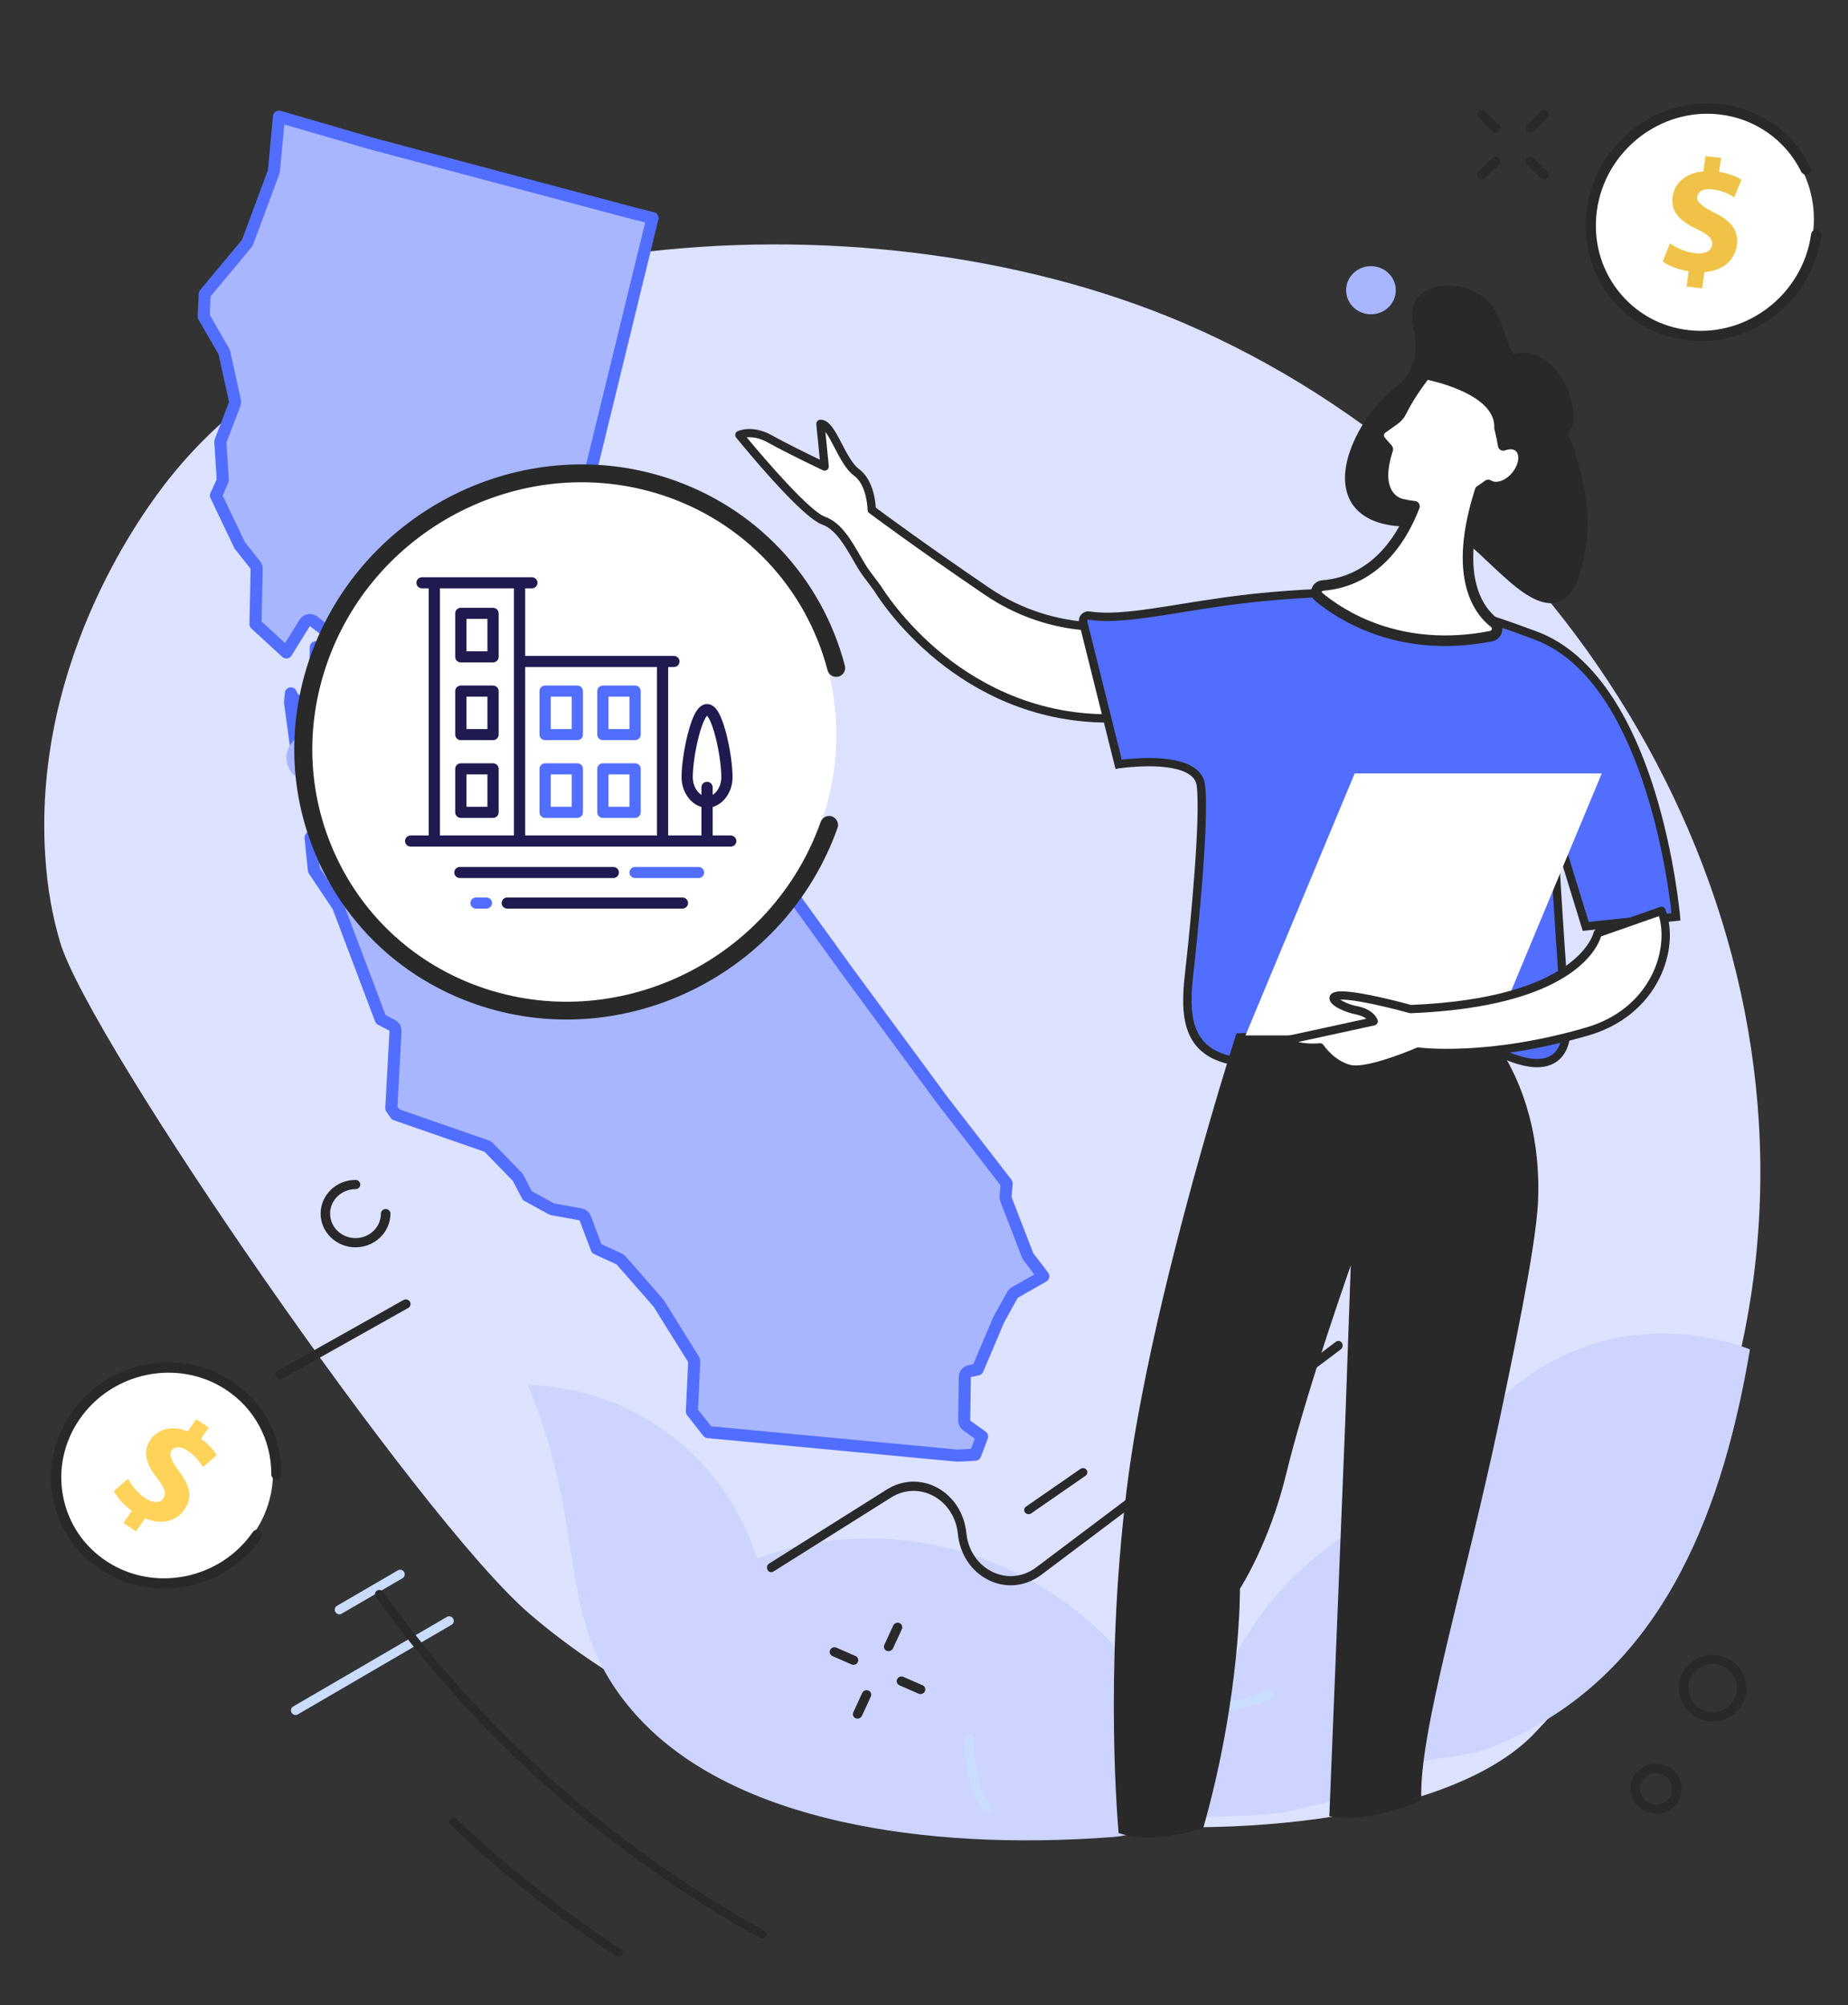 <svg width="306" height="332" viewBox="0 0 306 332" fill="none" xmlns="http://www.w3.org/2000/svg">
<rect x="0" y="0" width="306" height="332" fill="#333333" stroke="none"/>
<g clip-path="url(#clip0_10260_2946)">
<path d="M87.67 267.176C136.469 309.122 231.098 311.11 254.11 286.945C272.329 267.818 285.486 243.296 289.899 214.775C300.543 146.043 256.498 79.426 196.051 53.503C142.073 30.36 61.103 37.472 27.972 79.291C24.378 83.822 5.494 108.652 7.473 141.45C7.813 147.089 8.702 151.809 9.969 156.047C14.785 172.196 69.42 251.494 87.67 267.176Z" fill="#DCE2FF"/>
<path d="M125.078 257.277L125.33 258.033C125.33 258.033 125.332 258.041 125.34 258.038C126.051 257.776 126.772 257.52 127.501 257.287C156.112 248.12 187.146 264.199 196.819 293.204C197.369 294.853 197.839 296.51 198.223 298.161C198.223 298.161 198.233 298.167 198.231 298.159C198.841 275.777 213.09 255.388 235.397 248.241C245.142 245.119 230.916 237.837 240.283 240.091C241.104 240.284 241.938 239.941 242.381 239.224C247.067 231.581 254.374 225.539 263.571 222.593C272.331 219.786 281.678 220.357 289.769 223.4C285.564 248.283 276.319 275.616 250.649 287.642C249.613 288.126 248.56 288.607 247.486 289.078C242.885 291.093 237.628 290.69 232.499 292.367C228.908 293.543 225.556 296.881 221.778 297.872C219.253 298.529 216.69 299.148 214.104 299.723C208.341 300.994 202.46 300.369 196.525 301.173C192.459 301.723 188.348 303.835 184.276 304.142C152.524 306.534 121.533 301.306 105.914 284.572C91.239 268.845 97.988 254.872 87.434 229.334C87.492 229.332 87.542 229.333 87.602 229.339C104.114 229.726 119.495 240.538 125.078 257.277Z" fill="#CCD4FF"/>
<path d="M56.196 267.266C55.934 267.266 55.684 267.13 55.536 266.891C55.32 266.526 55.445 266.059 55.809 265.854L65.876 259.99C66.24 259.774 66.707 259.899 66.912 260.263C67.128 260.628 67.003 261.095 66.638 261.3L56.572 267.164C56.458 267.244 56.322 267.266 56.196 267.266Z" fill="#CADDFF"/>
<path d="M48.944 283.937C48.682 283.937 48.431 283.801 48.283 283.562C48.067 283.197 48.192 282.73 48.556 282.525L73.995 267.699C74.36 267.483 74.826 267.608 75.031 267.973C75.248 268.337 75.123 268.804 74.758 269.009L49.319 283.835C49.205 283.903 49.08 283.937 48.944 283.937Z" fill="#CADDFF"/>
<path d="M52.293 107.157L53.867 106.876L54.687 107.505C55.069 107.799 55.607 107.778 55.965 107.455L57.498 106.073C57.83 105.774 57.923 105.292 57.727 104.891C57.53 104.49 57.092 104.267 56.652 104.346L54.384 104.752L51.919 102.86C51.695 102.688 51.409 102.618 51.131 102.669C50.853 102.72 50.61 102.885 50.461 103.125L47.419 108.02L42.304 103.321L42.499 94.201C42.504 93.968 42.428 93.741 42.283 93.559L39.697 90.292L35.757 82.035L36.787 79.796C36.857 79.645 36.887 79.48 36.877 79.314L36.482 73.118L38.857 66.907C38.927 66.725 38.941 66.526 38.899 66.335L37.162 58.441C37.14 58.34 37.103 58.244 37.052 58.156L33.724 52.39L33.898 48.677L40.837 40.349C40.91 40.262 40.967 40.164 41.006 40.058L45.298 28.512C45.329 28.43 45.348 28.345 45.356 28.258L46.199 19.309L61.249 23.697L61.272 23.703L105.01 35.347L105.027 35.351L108.044 36.098L107.362 38.879L107.362 38.88L93.464 95.817C93.394 96.101 93.453 96.401 93.623 96.638L105.682 113.414L105.693 113.429L118.156 130.099L118.161 130.105L140.224 160.682L140.23 160.69L156.07 182.202L156.084 182.221L164.258 192.777L164.26 192.78L166.686 195.934L166.506 198.104C166.494 198.255 166.516 198.406 166.57 198.547L170.147 207.822C170.181 207.911 170.228 207.994 170.285 208.07L172.758 211.304L168.03 213.994C167.871 214.085 167.74 214.218 167.651 214.378L165.403 218.424C165.385 218.455 165.37 218.486 165.356 218.519L161.88 226.724L160.548 227.01C160.093 227.108 159.765 227.507 159.758 227.973L159.656 235.177C159.652 235.504 159.808 235.813 160.074 236.004L162.618 237.827L161.483 240.839L158.53 240.997L117.235 237.098L114.562 233.684L114.953 225.569C114.963 225.366 114.91 225.164 114.803 224.992L109.08 215.814C109.051 215.769 109.019 215.726 108.984 215.685L102.852 208.679C102.759 208.573 102.645 208.487 102.517 208.428L98.803 206.725L96.904 201.683C96.78 201.354 96.492 201.114 96.146 201.051L91.401 200.192L87.314 197.95L85.819 195.063C85.774 194.976 85.717 194.896 85.648 194.825L80.948 189.99C80.839 189.879 80.706 189.794 80.559 189.743L65.531 184.519L64.795 183.485L65.491 170.71C65.513 170.32 65.305 169.953 64.959 169.771L63.046 168.763L56.027 150.172C56 150.101 55.965 150.033 55.923 149.97L51.973 144.058L51.426 138.692L54.953 134.275C55.25 133.903 55.243 133.372 54.937 133.008L49.401 126.421L48.024 116.264L48.165 114.795L48.355 115.215C48.409 115.336 48.487 115.444 48.584 115.535L51.65 118.396C51.964 118.69 52.431 118.749 52.809 118.544C53.188 118.338 53.392 117.914 53.316 117.49L52.21 111.272L52.293 107.157Z" fill="#A8B6FF" stroke="#526EFF" stroke-width="2" stroke-linejoin="round"/>
<path d="M58.867 206.507C55.684 206.507 53.091 204.002 53.091 200.927C53.091 197.853 55.684 195.348 58.867 195.348C59.303 195.348 59.656 195.689 59.656 196.111C59.656 196.532 59.303 196.874 58.867 196.874C56.545 196.874 54.659 198.695 54.659 200.927C54.659 203.171 56.545 204.981 58.867 204.981C61.188 204.981 63.074 203.159 63.074 200.927C63.074 200.506 63.428 200.164 63.864 200.164C64.3 200.164 64.654 200.506 64.654 200.927C64.642 204.002 62.049 206.507 58.867 206.507Z" fill="#292929"/>
<path d="M167.357 262.465C166.116 262.465 164.865 262.178 163.689 261.592C160.837 260.179 158.94 257.329 158.611 253.963C158.346 251.263 156.851 248.919 154.614 247.701C152.378 246.472 149.738 246.553 147.565 247.92L128.059 260.19C127.72 260.397 127.285 260.282 127.094 259.914C126.903 259.547 127.009 259.076 127.349 258.869L146.854 246.598C149.441 244.967 152.579 244.875 155.25 246.334C157.911 247.793 159.692 250.585 160.01 253.802C160.286 256.628 161.887 259.03 164.272 260.213C166.668 261.396 169.392 261.132 171.555 259.512L221.21 222.138C221.528 221.897 221.973 221.977 222.195 222.334C222.418 222.678 222.333 223.161 222.015 223.402L172.36 260.776C170.855 261.879 169.116 262.465 167.357 262.465Z" fill="#292929"/>
<path d="M46.361 228.358C46.09 228.358 45.83 228.222 45.677 227.983C45.465 227.618 45.583 227.151 45.96 226.946L66.798 215.24C67.175 215.035 67.658 215.149 67.871 215.514C68.083 215.878 67.965 216.345 67.588 216.55L46.75 228.256C46.632 228.324 46.49 228.358 46.361 228.358Z" fill="#292929"/>
<path d="M126.232 320.927C126.092 320.94 125.936 320.912 125.81 320.839C100.642 306.869 78.653 287.333 62.216 264.33C61.989 264.014 62.076 263.575 62.403 263.355C62.73 263.136 63.185 263.22 63.413 263.536C79.723 286.361 101.557 305.764 126.529 319.626C126.874 319.815 126.993 320.246 126.797 320.58C126.675 320.781 126.459 320.906 126.232 320.927Z" fill="#292929"/>
<path d="M102.522 323.979C102.36 323.994 102.193 323.957 102.053 323.864C92.272 317.458 83.046 310.17 74.623 302.176C74.335 301.908 74.335 301.466 74.612 301.188C74.89 300.91 75.348 300.91 75.636 301.178C83.987 309.104 93.153 316.346 102.854 322.706C103.18 322.919 103.266 323.353 103.048 323.678C102.924 323.858 102.727 323.96 102.522 323.979Z" fill="#292929"/>
<path d="M170.386 250.69C170.138 250.712 169.888 250.609 169.726 250.403C169.499 250.087 169.565 249.649 169.892 249.43L178.908 243.192C179.235 242.972 179.688 243.036 179.915 243.352C180.142 243.668 180.077 244.105 179.75 244.325L170.733 250.563C170.621 250.636 170.505 250.679 170.386 250.69Z" fill="#292929"/>
<path d="M227.007 52.035C229.279 52.035 231.121 50.251 231.121 48.05C231.121 45.849 229.279 44.065 227.007 44.065C224.736 44.065 222.894 45.849 222.894 48.05C222.894 50.251 224.736 52.035 227.007 52.035Z" fill="#A8B6FF"/>
<path d="M147.405 273.32C147.216 273.388 147.016 273.388 146.825 273.313C146.429 273.154 146.261 272.694 146.437 272.315L147.909 269.125C148.081 268.735 148.553 268.551 148.942 268.724C149.339 268.883 149.506 269.343 149.331 269.722L147.858 272.912C147.765 273.104 147.593 273.251 147.405 273.32Z" fill="#292929"/>
<path d="M142.265 284.487C142.077 284.555 141.876 284.556 141.685 284.48C141.289 284.321 141.121 283.861 141.297 283.482L142.769 280.292C142.941 279.902 143.413 279.718 143.802 279.891C144.199 280.05 144.366 280.51 144.191 280.889L142.719 284.079C142.625 284.271 142.453 284.418 142.265 284.487Z" fill="#292929"/>
<path d="M141.604 275.578C141.416 275.646 141.204 275.651 141.01 275.564L137.833 274.176C137.443 274.003 137.28 273.553 137.455 273.174C137.642 272.791 138.103 272.611 138.492 272.784L141.669 274.172C142.059 274.346 142.222 274.795 142.047 275.174C141.954 275.366 141.793 275.509 141.604 275.578Z" fill="#292929"/>
<path d="M152.7 280.42C152.512 280.488 152.3 280.493 152.105 280.406L148.928 279.018C148.539 278.845 148.375 278.395 148.551 278.016C148.737 277.633 149.199 277.453 149.588 277.627L152.765 279.014C153.154 279.188 153.318 279.637 153.143 280.016C153.064 280.214 152.888 280.351 152.7 280.42Z" fill="#292929"/>
<path d="M283.586 285.004C282.915 285.004 282.243 284.879 281.595 284.64C280.18 284.116 279.072 283.069 278.471 281.714C277.234 278.935 278.518 275.69 281.335 274.471C282.691 273.879 284.199 273.845 285.59 274.369C287.004 274.893 288.112 275.94 288.713 277.295C289.951 280.062 288.666 283.319 285.849 284.538C285.119 284.845 284.353 285.004 283.586 285.004ZM283.586 275.508C283.032 275.508 282.49 275.621 281.972 275.849C279.933 276.737 279.013 279.094 279.909 281.11C280.345 282.089 281.147 282.841 282.16 283.228C283.15 283.604 284.235 283.57 285.201 283.148C287.24 282.26 288.159 279.903 287.264 277.887C286.828 276.908 286.026 276.157 285.013 275.769C284.553 275.599 284.07 275.508 283.586 275.508Z" fill="#292929"/>
<path d="M247.668 21.962C247.468 21.962 247.268 21.882 247.114 21.734L244.84 19.525C244.533 19.229 244.533 18.751 244.84 18.455C245.146 18.159 245.641 18.159 245.948 18.455L248.222 20.664C248.529 20.96 248.529 21.438 248.222 21.734C248.069 21.894 247.869 21.962 247.668 21.962Z" fill="#292929"/>
<path d="M255.647 29.682C255.447 29.682 255.247 29.603 255.093 29.455L252.819 27.246C252.512 26.95 252.512 26.471 252.819 26.175C253.125 25.879 253.62 25.879 253.927 26.175L256.201 28.384C256.508 28.68 256.508 29.159 256.201 29.455C256.048 29.603 255.848 29.682 255.647 29.682Z" fill="#292929"/>
<path d="M245.394 29.683C245.193 29.683 244.993 29.603 244.84 29.466C244.533 29.17 244.533 28.692 244.84 28.396L247.114 26.187C247.421 25.891 247.916 25.891 248.222 26.187C248.529 26.483 248.529 26.961 248.222 27.257L245.948 29.466C245.794 29.603 245.594 29.683 245.394 29.683Z" fill="#292929"/>
<path d="M253.373 21.962C253.172 21.962 252.972 21.882 252.819 21.746C252.512 21.45 252.512 20.971 252.819 20.675L255.093 18.466C255.4 18.17 255.895 18.17 256.201 18.466C256.508 18.762 256.508 19.241 256.201 19.537L253.927 21.746C253.773 21.894 253.573 21.962 253.373 21.962Z" fill="#292929"/>
<path d="M274.22 300.278C273.714 300.278 273.207 300.187 272.712 300.005C271.651 299.606 270.814 298.821 270.355 297.796C269.423 295.712 270.39 293.264 272.511 292.353C273.537 291.909 274.668 291.886 275.717 292.273C276.778 292.672 277.615 293.457 278.074 294.482C279.006 296.566 278.039 299.014 275.918 299.925C275.375 300.164 274.798 300.278 274.22 300.278ZM273.16 293.742C271.816 294.323 271.215 295.883 271.804 297.204C272.087 297.853 272.617 298.342 273.289 298.593C273.938 298.832 274.645 298.821 275.281 298.547C276.625 297.967 277.226 296.407 276.637 295.086C276.354 294.437 275.823 293.947 275.152 293.696C274.503 293.446 273.796 293.457 273.16 293.742Z" fill="#292929"/>
<path d="M49.229 128.761C51.056 129.946 53.498 129.425 54.682 127.597C55.867 125.77 55.346 123.329 53.519 122.145C51.692 120.96 49.25 121.481 48.066 123.308C46.881 125.135 47.402 127.577 49.229 128.761Z" fill="#A8B6FF"/>
<path d="M295.574 48.732C302.358 41.113 301.853 29.59 294.446 22.994C287.038 16.398 275.534 17.227 268.75 24.845C261.966 32.463 262.471 43.986 269.878 50.583C277.285 57.179 288.789 56.35 295.574 48.732Z" fill="white"/>
<path d="M271.215 53.415C269.464 52.28 267.901 50.855 266.577 49.157C263.374 45.037 262.005 39.878 262.733 34.614C264.221 23.847 274.143 16.047 284.839 17.245C291.314 17.964 296.903 21.862 299.782 27.68C299.994 28.107 299.816 28.616 299.396 28.817C298.969 29.029 298.459 28.851 298.258 28.431C295.63 23.142 290.55 19.589 284.655 18.941C274.863 17.856 265.787 24.985 264.422 34.855C263.763 39.66 264.999 44.367 267.92 48.121C270.8 51.819 274.97 54.141 279.664 54.666C289.456 55.751 298.532 48.623 299.896 38.752C299.954 38.286 300.394 37.961 300.859 38.019C301.325 38.077 301.651 38.517 301.593 38.983C300.105 49.749 290.182 57.549 279.486 56.352C276.478 56.003 273.664 55.003 271.215 53.415Z" fill="#292929"/>
<path d="M279.269 47.44L279.62 44.921C277.866 44.638 276.217 43.981 275.31 43.286L276.528 40.278C277.546 41.014 279.025 41.744 280.739 41.924C282.236 42.086 283.348 41.617 283.495 40.568C283.631 39.558 282.883 38.829 281.022 37.958C278.336 36.69 276.601 35.153 276.951 32.589C277.269 30.263 279.159 28.62 282.049 28.373L282.4 25.855L284.978 26.137L284.66 28.464C286.414 28.747 287.546 29.236 288.351 29.758L287.167 32.667C286.523 32.296 285.403 31.554 283.508 31.347C281.801 31.156 281.142 31.843 281.042 32.586C280.921 33.454 281.768 34.125 283.88 35.22C286.857 36.676 287.921 38.282 287.586 40.658C287.265 43.012 285.332 44.841 282.228 45.04L281.851 47.74L279.269 47.44Z" fill="#F0C348"/>
<path d="M34.075 260.224C43.139 256.504 47.554 246.342 43.935 237.526C40.317 228.71 30.036 224.58 20.972 228.3C11.908 232.02 7.493 242.183 11.111 250.998C14.729 259.814 25.011 263.945 34.075 260.224Z" fill="white"/>
<path d="M16.809 259.958C16.788 259.944 16.766 259.93 16.745 259.916C12.57 257.179 9.743 252.997 8.789 248.138C7.821 243.208 8.892 238.167 11.806 233.954C17.739 225.367 29.592 222.967 38.26 228.587C38.281 228.601 38.303 228.615 38.324 228.628C43.573 232.062 46.665 237.834 46.621 244.091C46.62 244.563 46.238 244.941 45.766 244.94C45.294 244.939 44.916 244.557 44.917 244.084C44.958 238.421 42.146 233.181 37.391 230.068C37.37 230.054 37.348 230.04 37.327 230.026C29.432 224.908 18.627 227.103 13.2 234.934C10.554 238.756 9.58 243.342 10.461 247.818C11.327 252.224 13.886 256.019 17.675 258.505C17.696 258.519 17.718 258.533 17.739 258.547C25.634 263.665 36.438 261.47 41.866 253.639C42.134 253.249 42.676 253.142 43.059 253.421C43.45 253.69 43.546 254.225 43.277 254.615C37.33 263.177 25.477 265.577 16.809 259.958Z" fill="#292929"/>
<path d="M20.447 252.157L21.841 250.147C20.462 249.146 19.338 247.868 18.856 246.869L21.205 244.822C21.765 245.887 22.712 247.157 24.091 248.066C25.304 248.853 26.452 248.941 27.038 248.085C27.589 247.282 27.264 246.324 26.055 244.778C24.307 242.531 23.485 240.458 24.897 238.398C26.183 236.532 28.501 235.944 31.092 236.983L32.486 234.974L34.574 236.342L33.277 238.202C34.657 239.203 35.407 240.116 35.882 240.913L33.621 242.894C33.227 242.303 32.587 241.172 31.051 240.176C29.673 239.267 28.821 239.569 28.402 240.167C27.922 240.862 28.352 241.798 29.694 243.659C31.615 246.201 31.83 248.034 30.516 249.943C29.216 251.831 26.769 252.548 24.02 251.376L22.528 253.536L20.447 252.157Z" fill="#FFD35A"/>
<path d="M200.858 283.402C194.96 283.402 190.211 280.635 187.627 275.351C187.444 274.976 187.592 274.52 187.968 274.338C188.344 274.156 188.799 274.304 188.982 274.68C192.523 281.91 200.323 283.858 209.831 279.895C210.219 279.735 210.663 279.918 210.822 280.305C210.982 280.692 210.799 281.136 210.412 281.295C207.03 282.719 203.808 283.402 200.858 283.402Z" fill="#CADDFF"/>
<path d="M163.315 299.959C163.076 299.959 162.837 299.845 162.689 299.64C159.477 295.063 159.773 288.094 159.785 287.798C159.808 287.376 160.161 287.057 160.582 287.08C161.003 287.103 161.322 287.456 161.299 287.877C161.299 287.946 161.026 294.63 163.93 298.786C164.169 299.128 164.089 299.606 163.748 299.845C163.611 299.925 163.463 299.959 163.315 299.959Z" fill="#CADDFF"/>
<path d="M120.786 156.847C140.11 142.232 144.253 115.149 130.038 96.355C115.824 77.562 88.636 74.175 69.312 88.79C49.988 103.406 45.846 130.489 60.06 149.282C74.275 168.076 101.463 171.463 120.786 156.847Z" fill="white"/>
<path d="M68.97 161.487C62.326 157.18 56.947 151.168 53.365 143.901C47.941 132.916 47.248 120.373 51.414 108.615C59.952 84.539 86.445 71.306 110.499 79.138C125.036 83.858 136.03 95.477 139.9 110.212C140.102 111.008 139.63 111.818 138.835 112.02C138.039 112.222 137.229 111.75 137.027 110.954C133.417 97.211 123.15 86.356 109.583 81.947C87.057 74.627 62.223 87.022 54.224 109.612C50.331 120.618 50.977 132.333 56.039 142.605C61.019 152.718 69.734 160.227 80.531 163.745C103.056 171.065 127.89 158.67 135.89 136.08C136.158 135.297 137.025 134.902 137.777 135.177C138.548 135.464 138.955 136.312 138.68 137.064C130.143 161.14 103.65 174.373 79.595 166.541C75.799 165.303 72.227 163.598 68.97 161.487Z" fill="#292929"/>
<path fill-rule="evenodd" clip-rule="evenodd" d="M113.001 148.59C113.515 148.59 113.931 149.002 113.931 149.509C113.931 149.987 113.562 150.38 113.091 150.424L113.001 150.429H83.992C83.479 150.429 83.062 150.017 83.062 149.509C83.062 149.031 83.431 148.639 83.903 148.594L83.992 148.59H113.001ZM101.554 143.533C102.068 143.533 102.484 143.945 102.484 144.453C102.484 144.931 102.115 145.323 101.644 145.368L101.554 145.372H76.152C75.638 145.372 75.222 144.96 75.222 144.453C75.222 143.975 75.591 143.582 76.062 143.537L76.152 143.533H101.554ZM88.069 95.572C88.583 95.572 88.999 95.983 88.999 96.491C88.999 96.969 88.63 97.362 88.159 97.406L88.069 97.41L86.961 97.41V108.596L111.59 108.596C112.103 108.596 112.52 109.008 112.52 109.516C112.52 109.994 112.151 110.386 111.679 110.431L111.59 110.435L110.638 110.435V138.323H116.148L116.148 133.599C114.311 133.09 112.92 131.112 112.857 128.829L112.855 128.67C112.855 126.795 113.268 123.916 113.884 121.528C114.695 118.383 115.611 116.564 117.078 116.564C118.478 116.564 119.377 118.221 120.161 121.107L120.272 121.528C120.888 123.916 121.301 126.795 121.301 128.67C121.301 131.019 119.888 133.078 118.008 133.599L118.007 138.323L120.998 138.323C121.512 138.323 121.928 138.735 121.928 139.243C121.928 139.721 121.559 140.113 121.088 140.158L120.998 140.162H67.998C67.485 140.162 67.068 139.75 67.068 139.243C67.068 138.765 67.437 138.372 67.909 138.328L67.998 138.323L70.988 138.323V97.41L69.88 97.41C69.366 97.41 68.95 96.999 68.95 96.491C68.95 96.013 69.319 95.62 69.79 95.576L69.88 95.572H88.069ZM108.778 110.435L86.961 110.435V138.323L108.778 138.323V110.435ZM85.1 97.41H72.848L72.848 138.323H85.101L85.1 97.41ZM81.64 126.371C82.154 126.371 82.57 126.783 82.57 127.291V134.493C82.57 135 82.154 135.412 81.64 135.412H76.309C75.795 135.412 75.379 135 75.379 134.493V127.291C75.379 126.783 75.795 126.371 76.309 126.371H81.64ZM80.71 128.21H77.238V133.573H80.71V128.21ZM117.078 118.494L117.013 118.573C116.907 118.712 116.79 118.905 116.668 119.146C116.329 119.819 115.99 120.802 115.686 121.982C115.106 124.23 114.715 126.959 114.715 128.67C114.715 129.978 115.342 131.098 116.148 131.602L116.148 130.355C116.148 129.847 116.564 129.436 117.078 129.436C117.561 129.436 117.959 129.8 118.004 130.267L118.008 130.355L118.008 131.602C118.814 131.098 119.441 129.979 119.441 128.67C119.441 126.959 119.05 124.23 118.47 121.982C118.166 120.802 117.827 119.819 117.488 119.146C117.366 118.905 117.249 118.712 117.143 118.573L117.078 118.494ZM81.64 113.5C82.154 113.5 82.57 113.911 82.57 114.419V121.621C82.57 122.129 82.154 122.54 81.64 122.54H76.309C75.795 122.54 75.379 122.129 75.379 121.621V114.419C75.379 113.911 75.795 113.5 76.309 113.5H81.64ZM80.71 115.338H77.238V120.702H80.71V115.338ZM81.64 100.628C82.154 100.628 82.57 101.04 82.57 101.548V108.75C82.57 109.257 82.154 109.669 81.64 109.669H76.309C75.795 109.669 75.379 109.257 75.379 108.75V101.548C75.379 101.04 75.795 100.628 76.309 100.628H81.64ZM80.71 102.466H77.238V107.829H80.71V102.466Z" fill="#1F1B50"/>
<path fill-rule="evenodd" clip-rule="evenodd" d="M80.541 148.589C81.055 148.589 81.471 149.001 81.471 149.508C81.471 149.986 81.103 150.379 80.631 150.424L80.541 150.428H78.817C78.303 150.428 77.887 150.016 77.887 149.508C77.887 149.03 78.255 148.638 78.727 148.593L78.817 148.589H80.541ZM115.666 143.532C116.179 143.532 116.596 143.944 116.596 144.452C116.596 144.93 116.227 145.322 115.755 145.367L115.666 145.371H105.16C104.646 145.371 104.23 144.959 104.23 144.452C104.23 143.974 104.599 143.581 105.07 143.537L105.16 143.532H115.666ZM95.595 126.37C96.108 126.37 96.525 126.782 96.525 127.29V134.492C96.525 134.999 96.108 135.411 95.595 135.411H90.263C89.75 135.411 89.333 134.999 89.333 134.492V127.29C89.333 126.782 89.75 126.37 90.263 126.37H95.595ZM105.16 126.37C105.673 126.37 106.09 126.782 106.09 127.29V134.492C106.09 134.999 105.673 135.411 105.16 135.411H99.828C99.315 135.411 98.898 134.999 98.898 134.492V127.29C98.898 126.782 99.315 126.37 99.828 126.37H105.16ZM94.664 128.209H91.193V133.572H94.664V128.209ZM104.229 128.209H100.758V133.572H104.229V128.209ZM95.595 113.499C96.108 113.499 96.525 113.91 96.525 114.418V121.62C96.525 122.128 96.108 122.539 95.595 122.539H90.263C89.75 122.539 89.333 122.128 89.333 121.62V114.418C89.333 113.91 89.75 113.499 90.263 113.499H95.595ZM105.16 113.499C105.673 113.499 106.09 113.91 106.09 114.418V121.62C106.09 122.128 105.673 122.539 105.16 122.539H99.828C99.315 122.539 98.898 122.128 98.898 121.62V114.418C98.898 113.91 99.315 113.499 99.828 113.499H105.16ZM94.664 115.338H91.193V120.701H94.664V115.338ZM104.229 115.338H100.758V120.701H104.229V115.338Z" fill="#526EFF"/>
<path d="M187.136 103.427C187.136 103.427 175.173 105.881 163.461 97.919C151.75 89.956 144.344 84.403 144.344 84.403C144.344 84.403 144.321 80.024 141.816 78.191C139.307 76.358 137.821 70.123 135.855 70.165L136.559 77.236C136.559 77.236 130.607 74.42 127.563 72.701C124.519 70.983 122.434 72.002 122.434 72.002C122.434 72.002 132.98 84.988 136.372 86.19C139.768 87.392 141.556 92.379 143.448 94.911C145.341 97.448 145.341 97.448 145.341 97.448C145.341 97.448 159.361 121.061 187.136 118.78V103.427Z" fill="white"/>
<path d="M183.438 119.625C184.658 119.625 185.911 119.575 187.191 119.47C187.547 119.443 187.822 119.145 187.822 118.789V103.426C187.822 103.221 187.73 103.024 187.57 102.896C187.41 102.768 187.2 102.713 186.999 102.754C186.88 102.777 175.164 105.044 163.845 97.352C153.491 90.317 146.433 85.102 145.016 84.05C144.952 82.917 144.563 79.356 142.218 77.642C141.172 76.879 140.234 75.078 139.412 73.496C138.283 71.33 137.309 69.451 135.837 69.488C135.645 69.492 135.467 69.574 135.339 69.721C135.211 69.862 135.151 70.054 135.169 70.242L135.75 76.102C133.89 75.206 130.1 73.359 127.897 72.116C124.573 70.242 122.228 71.353 122.128 71.398C121.94 71.49 121.803 71.663 121.762 71.864C121.716 72.07 121.766 72.28 121.899 72.445C122.992 73.789 132.664 85.614 136.143 86.848C138.328 87.625 139.864 90.29 141.217 92.639C141.793 93.635 142.333 94.577 142.9 95.336L144.769 97.845C145.089 98.375 148.586 104.039 155.393 109.519C161.29 114.255 170.762 119.625 183.438 119.625ZM186.45 118.149C172.668 119.086 162.46 113.427 156.289 108.472C149.473 102.997 145.962 97.16 145.926 97.105C145.912 97.086 145.898 97.064 145.885 97.045L143.992 94.508C143.476 93.818 142.954 92.909 142.401 91.949C140.929 89.394 139.261 86.496 136.596 85.55C134.146 84.681 126.969 76.435 123.645 72.408C124.431 72.331 125.675 72.427 127.22 73.3C130.251 75.009 136.198 77.829 136.257 77.857C136.481 77.962 136.742 77.939 136.948 77.797C137.149 77.656 137.259 77.413 137.236 77.171L136.673 71.503C137.181 72.175 137.739 73.254 138.191 74.122C139.128 75.923 140.102 77.788 141.405 78.744C143.599 80.348 143.654 84.366 143.654 84.402C143.654 84.617 143.759 84.818 143.928 84.946C144.001 85.001 151.48 90.6 163.073 98.481C173.262 105.405 183.502 104.638 186.446 104.226V118.149H186.45Z" fill="#292929"/>
<path d="M180.339 101.913C180.051 101.868 179.758 101.973 179.561 102.188C179.365 102.402 179.287 102.704 179.36 102.988L185.23 126.523C185.23 126.523 198.19 124.544 198.852 130.02C199.515 135.495 197.815 153.07 197.106 159.387C196.398 165.704 195.241 173.452 203.437 175.454C211.634 177.461 241.521 171.358 249.347 174.718C257.178 178.078 259.957 174.439 259.308 168.515C258.659 162.596 257.082 135.509 257.082 135.509L262.563 153.368L277.511 151.781C277.511 151.781 274.206 112.71 254.362 105.241C234.513 97.772 225.777 97.439 210.948 98.668C197.051 99.825 187.104 102.942 180.339 101.913Z" fill="#526EFF"/>
<path d="M254.517 176.693C255.838 176.693 256.954 176.359 257.85 175.696C259.623 174.385 260.364 171.875 259.989 168.442C259.532 164.288 258.609 149.478 258.106 141.191L262.074 154.113L278.251 152.399L278.197 151.731C278.187 151.631 277.328 141.767 274.037 131.117C269.644 116.906 262.924 107.737 254.604 104.606C234.504 97.041 225.448 96.785 210.893 97.992C205.069 98.476 199.963 99.299 195.456 100.021C189.212 101.027 184.279 101.822 180.439 101.237C179.918 101.159 179.402 101.342 179.05 101.731C178.698 102.119 178.56 102.654 178.688 103.161L184.709 127.305L185.326 127.209C185.413 127.195 193.925 125.933 197.102 128.342C197.728 128.818 198.075 129.398 198.162 130.107C198.816 135.473 197.125 153.011 196.416 159.314L196.347 159.918C195.634 166.207 194.743 174.042 203.268 176.126C207.076 177.059 215.209 176.309 223.816 175.518C233.713 174.609 244.936 173.576 249.068 175.354C251.162 176.245 252.981 176.693 254.517 176.693ZM256.062 129.864L256.396 135.551C256.41 135.82 257.982 162.72 258.627 168.593C258.851 170.632 258.755 173.324 257.036 174.599C255.541 175.706 252.972 175.532 249.621 174.092C245.164 172.181 234.253 173.182 223.702 174.151C215.213 174.933 207.191 175.669 203.607 174.791C196.256 172.995 197.038 166.13 197.723 160.073L197.792 159.47C197.819 159.241 200.343 136.57 199.534 129.942C199.401 128.859 198.866 127.954 197.938 127.25C194.811 124.878 187.872 125.508 185.747 125.769L180.028 102.828C180.014 102.768 180.028 102.7 180.074 102.654C180.115 102.608 180.179 102.585 180.243 102.595C184.293 103.212 189.321 102.403 195.685 101.379C200.164 100.657 205.243 99.838 211.017 99.363C225.691 98.147 234.202 98.394 254.133 105.895C271.948 112.596 276.217 146.022 276.775 151.183L263.066 152.636L256.062 129.864Z" fill="#292929"/>
<path d="M234.13 54.765C234.937 58.021 233.952 61.798 231.698 63.599C229.218 65.574 226.331 68.525 224.423 72.544C220.464 80.883 223.429 87.026 232.747 87.17C242.066 87.313 242.133 89.412 249.841 96.201C257.548 102.99 261.406 100.119 262.733 89.519C264.054 78.925 257.393 65.042 253.793 62.623C253.472 62.408 252.932 61.813 252.208 60.915C249.342 57.35 248.949 53.946 247.755 51.699C244.779 46.103 235.935 46.062 234.204 50.152C233.728 51.281 233.647 52.802 234.13 54.765Z" fill="#292929"/>
<path d="M249.315 63.553C250.803 67.324 255.216 71.766 258.076 72.084C260.936 72.402 261.159 68.474 259.675 64.71C258.187 60.939 255.555 58.757 252.695 58.439C249.837 58.118 247.833 59.785 249.315 63.553Z" fill="#292929"/>
<path d="M251.459 73.942C250.794 73.428 249.849 73.405 248.903 73.761C248.647 72.197 248.296 70.884 248.296 70.884C248.617 64.308 236.45 62.021 236.45 62.021H235.978C234.239 64.261 232.955 66.315 232.015 68.194C231.759 68.702 231.391 69.151 230.924 69.484L228.893 70.925C228.199 71.415 228.077 72.384 228.631 73.025L229.798 74.373C227.09 82.595 232.097 83.458 232.097 83.458C232.821 83.639 233.521 83.75 234.204 83.832C232.541 88.225 228.269 96.19 219.02 96.943C218.039 97.024 217.613 98.191 218.366 98.816C222.259 102.083 231.91 108.245 246.867 105.333C247.946 105.123 248.267 103.787 247.409 103.11C244.439 100.776 240.664 94.971 245.081 81.218C245.589 80.897 246.044 80.576 246.423 80.284C247.649 81.136 249.714 80.488 251.097 78.784C252.516 77.046 252.673 74.875 251.459 73.942Z" fill="white"/>
<path d="M239.298 106.955C241.702 106.955 244.281 106.722 247.036 106.191C247.876 106.027 248.518 105.415 248.716 104.598C248.915 103.781 248.617 102.946 247.952 102.421C245.361 100.385 241.656 95.005 245.822 81.783C246.061 81.626 246.289 81.474 246.505 81.316C248.11 81.947 250.298 81.165 251.78 79.344C252.772 78.125 253.274 76.631 253.122 75.353C253.023 74.472 252.632 73.743 251.99 73.252C251.342 72.757 250.508 72.564 249.592 72.686C249.417 71.788 249.242 71.076 249.172 70.796C249.364 63.654 237.133 61.268 236.608 61.168C236.555 61.157 236.503 61.151 236.444 61.151H235.972C235.703 61.151 235.447 61.273 235.277 61.489C233.614 63.637 232.249 65.76 231.222 67.808C231.023 68.2 230.743 68.538 230.405 68.771L228.374 70.213C227.837 70.592 227.487 71.175 227.411 71.823C227.335 72.465 227.534 73.112 227.96 73.603L228.806 74.577C227.825 77.792 227.878 80.33 228.963 82.133C229.99 83.849 231.607 84.251 231.899 84.316C232.249 84.403 232.605 84.479 232.972 84.543C231.093 88.972 226.991 95.419 218.944 96.073C218.127 96.137 217.438 96.68 217.193 97.444C216.954 98.197 217.187 98.979 217.794 99.492C220.77 101.972 228.117 106.955 239.298 106.955ZM246.423 79.408C246.236 79.408 246.05 79.467 245.892 79.589C245.513 79.881 245.069 80.184 244.614 80.476C244.439 80.587 244.311 80.75 244.252 80.949C239.613 95.396 243.902 101.464 246.872 103.792C247.048 103.932 247.042 104.096 247.018 104.183C246.995 104.271 246.931 104.423 246.703 104.469C231.887 107.352 222.346 101.003 218.932 98.138C218.885 98.103 218.845 98.051 218.874 97.963C218.885 97.922 218.938 97.817 219.101 97.806C228.747 97.018 233.223 88.902 235.032 84.135C235.126 83.884 235.102 83.598 234.962 83.37C234.822 83.137 234.583 82.985 234.314 82.956C233.597 82.874 232.943 82.758 232.313 82.6C232.295 82.594 232.272 82.588 232.255 82.588C232.22 82.582 231.146 82.361 230.457 81.188C229.629 79.77 229.693 77.506 230.632 74.635C230.726 74.344 230.661 74.023 230.463 73.789L229.296 72.441C229.191 72.325 229.144 72.173 229.162 72.021C229.179 71.864 229.267 71.73 229.401 71.63L231.432 70.189C232.004 69.787 232.476 69.226 232.803 68.579C233.725 66.747 234.939 64.833 236.409 62.895C237.617 63.146 247.689 65.416 247.427 70.831C247.421 70.918 247.433 71.012 247.456 71.099C247.462 71.111 247.8 72.389 248.045 73.888C248.086 74.145 248.244 74.373 248.471 74.507C248.699 74.635 248.973 74.659 249.218 74.565C249.919 74.303 250.543 74.32 250.928 74.618C251.185 74.816 251.342 75.126 251.389 75.534C251.482 76.345 251.115 77.372 250.426 78.224C249.259 79.665 247.672 80.073 246.931 79.554C246.773 79.461 246.598 79.408 246.423 79.408Z" fill="#292929"/>
<path d="M185.233 303.487C189.71 304.928 194.773 304.022 199.236 302.666C205.517 280.529 205.312 263.033 205.312 263.033C205.312 263.033 210.153 255.61 212.946 244.133C213.645 241.248 214.509 238.09 215.442 234.899C216.169 232.408 216.932 229.89 217.695 227.463C220.722 217.804 223.666 209.513 223.666 209.513L223.112 225.191L222.77 234.899L220.117 300.696C224.674 301.552 231.151 300.061 235.35 298.01C234.879 286.958 242.467 262.681 248.328 234.899C249.274 230.42 250.175 226.091 250.979 222.055C252.469 214.605 253.649 208.119 254.252 203.365C254.293 203.036 254.334 202.716 254.371 202.401C254.536 200.984 254.641 199.745 254.682 198.707C254.718 197.734 254.728 196.783 254.718 195.86C254.714 195.567 254.705 195.27 254.691 194.982C254.618 192.678 254.385 190.535 254.046 188.565C253.598 185.941 252.958 183.614 252.25 181.594C251.107 178.33 249.772 175.862 248.735 174.221C248.675 174.125 248.616 174.029 248.556 173.942C247.642 172.53 246.997 171.812 246.997 171.812C246.997 171.812 243.953 172.845 236.543 172.37C236.227 172.347 235.898 172.324 235.565 172.297C234.28 172.196 232.877 172.05 231.35 171.853C229.745 171.643 228.054 171.479 226.331 171.346C224.232 171.191 222.093 171.086 220.013 171.017C218.02 170.948 216.082 170.916 214.294 170.916C214.29 170.916 214.285 170.916 214.285 170.916C213.065 170.912 211.908 170.916 210.857 170.921C210.153 170.93 209.49 170.944 208.886 170.953C206.34 171.003 204.74 171.072 204.74 171.072C204.74 171.072 204.69 171.227 204.599 171.524C204.539 171.703 204.466 171.936 204.379 172.215C203.895 173.741 202.958 176.749 201.746 180.799C200.9 183.642 199.922 186.997 198.871 190.727C198.496 192.052 198.112 193.437 197.719 194.859C197.664 195.055 197.609 195.256 197.554 195.457C196.882 197.917 196.187 200.499 195.493 203.164C195.429 203.406 195.369 203.644 195.305 203.891C192.754 213.718 190.199 224.615 188.352 234.909C187.639 238.871 187.036 242.748 186.579 246.436C182.73 277.459 185.233 303.487 185.233 303.487Z" fill="#292929"/>
<path d="M247.152 171.423H206.234L224.309 128.054H265.227L247.152 171.423Z" fill="white"/>
<path d="M233.568 167.062C233.568 167.062 225.662 164.862 222.307 164.814C218.953 164.77 221.986 166.752 224.513 167.236C227.039 167.72 227.461 169.09 227.461 169.09C227.461 169.09 215.001 171.821 213.597 172.105C212.191 172.384 214.745 173.738 218.592 173.403C218.592 173.403 220.395 176.191 223.439 176.969C226.483 177.747 234.825 174.094 234.825 174.094C234.825 174.094 246.135 175.679 262.966 170.728C274.1 167.45 277.43 156.888 275.123 150.795L264.546 154.503C264.547 154.507 262.5 165.914 233.568 167.062Z" fill="white"/>
<path d="M259.478 172.395C260.67 172.094 261.897 171.761 263.157 171.391C268.397 169.851 272.515 166.515 274.76 161.998C276.653 158.182 277.03 153.905 275.761 150.558C275.63 150.209 275.242 150.034 274.895 150.154L264.318 153.862C264.084 153.945 263.913 154.144 263.871 154.39C263.85 154.494 261.435 165.244 233.645 166.378C232.656 166.104 225.546 164.179 222.314 164.133C221.751 164.124 220.252 164.107 220.14 165.177C219.995 166.618 223.197 167.686 224.382 167.915C225.298 168.089 225.882 168.385 226.244 168.661C223.192 169.328 214.601 171.209 213.46 171.436C212.437 171.643 212.507 172.346 212.527 172.483C212.694 173.666 215.6 174.271 218.258 174.119C218.873 174.93 220.626 176.962 223.268 177.639C226.292 178.412 233.478 175.429 234.924 174.804C236.415 174.979 245.707 175.872 259.478 172.395ZM274.695 151.676C275.543 154.55 275.12 158.197 273.535 161.388C271.462 165.556 267.639 168.642 262.772 170.074C246.301 174.921 235.035 173.433 234.923 173.419C234.796 173.403 234.668 173.417 234.554 173.469C232.291 174.46 225.919 176.899 223.611 176.308C220.858 175.603 219.188 173.059 219.167 173.031C219.028 172.817 218.786 172.698 218.532 172.72C217.037 172.848 215.805 172.711 214.963 172.513C218.403 171.777 227.172 169.855 227.606 169.76C227.79 169.723 227.952 169.602 228.052 169.435C228.147 169.27 228.172 169.07 228.116 168.886C228.061 168.707 227.492 167.106 224.644 166.562C223.534 166.352 222.49 165.875 221.916 165.506C222.023 165.503 222.15 165.499 222.296 165.5C225.523 165.543 233.304 167.699 233.381 167.722C233.452 167.742 233.519 167.748 233.59 167.749C260.025 166.699 264.454 157.165 265.113 155.033L274.695 151.676Z" fill="#292929"/>
</g>
<defs>
<clipPath id="clip0_10260_2946">
<rect width="305.299" height="331.236" fill="white" transform="translate(0.351)"/>
</clipPath>
</defs>
</svg>
